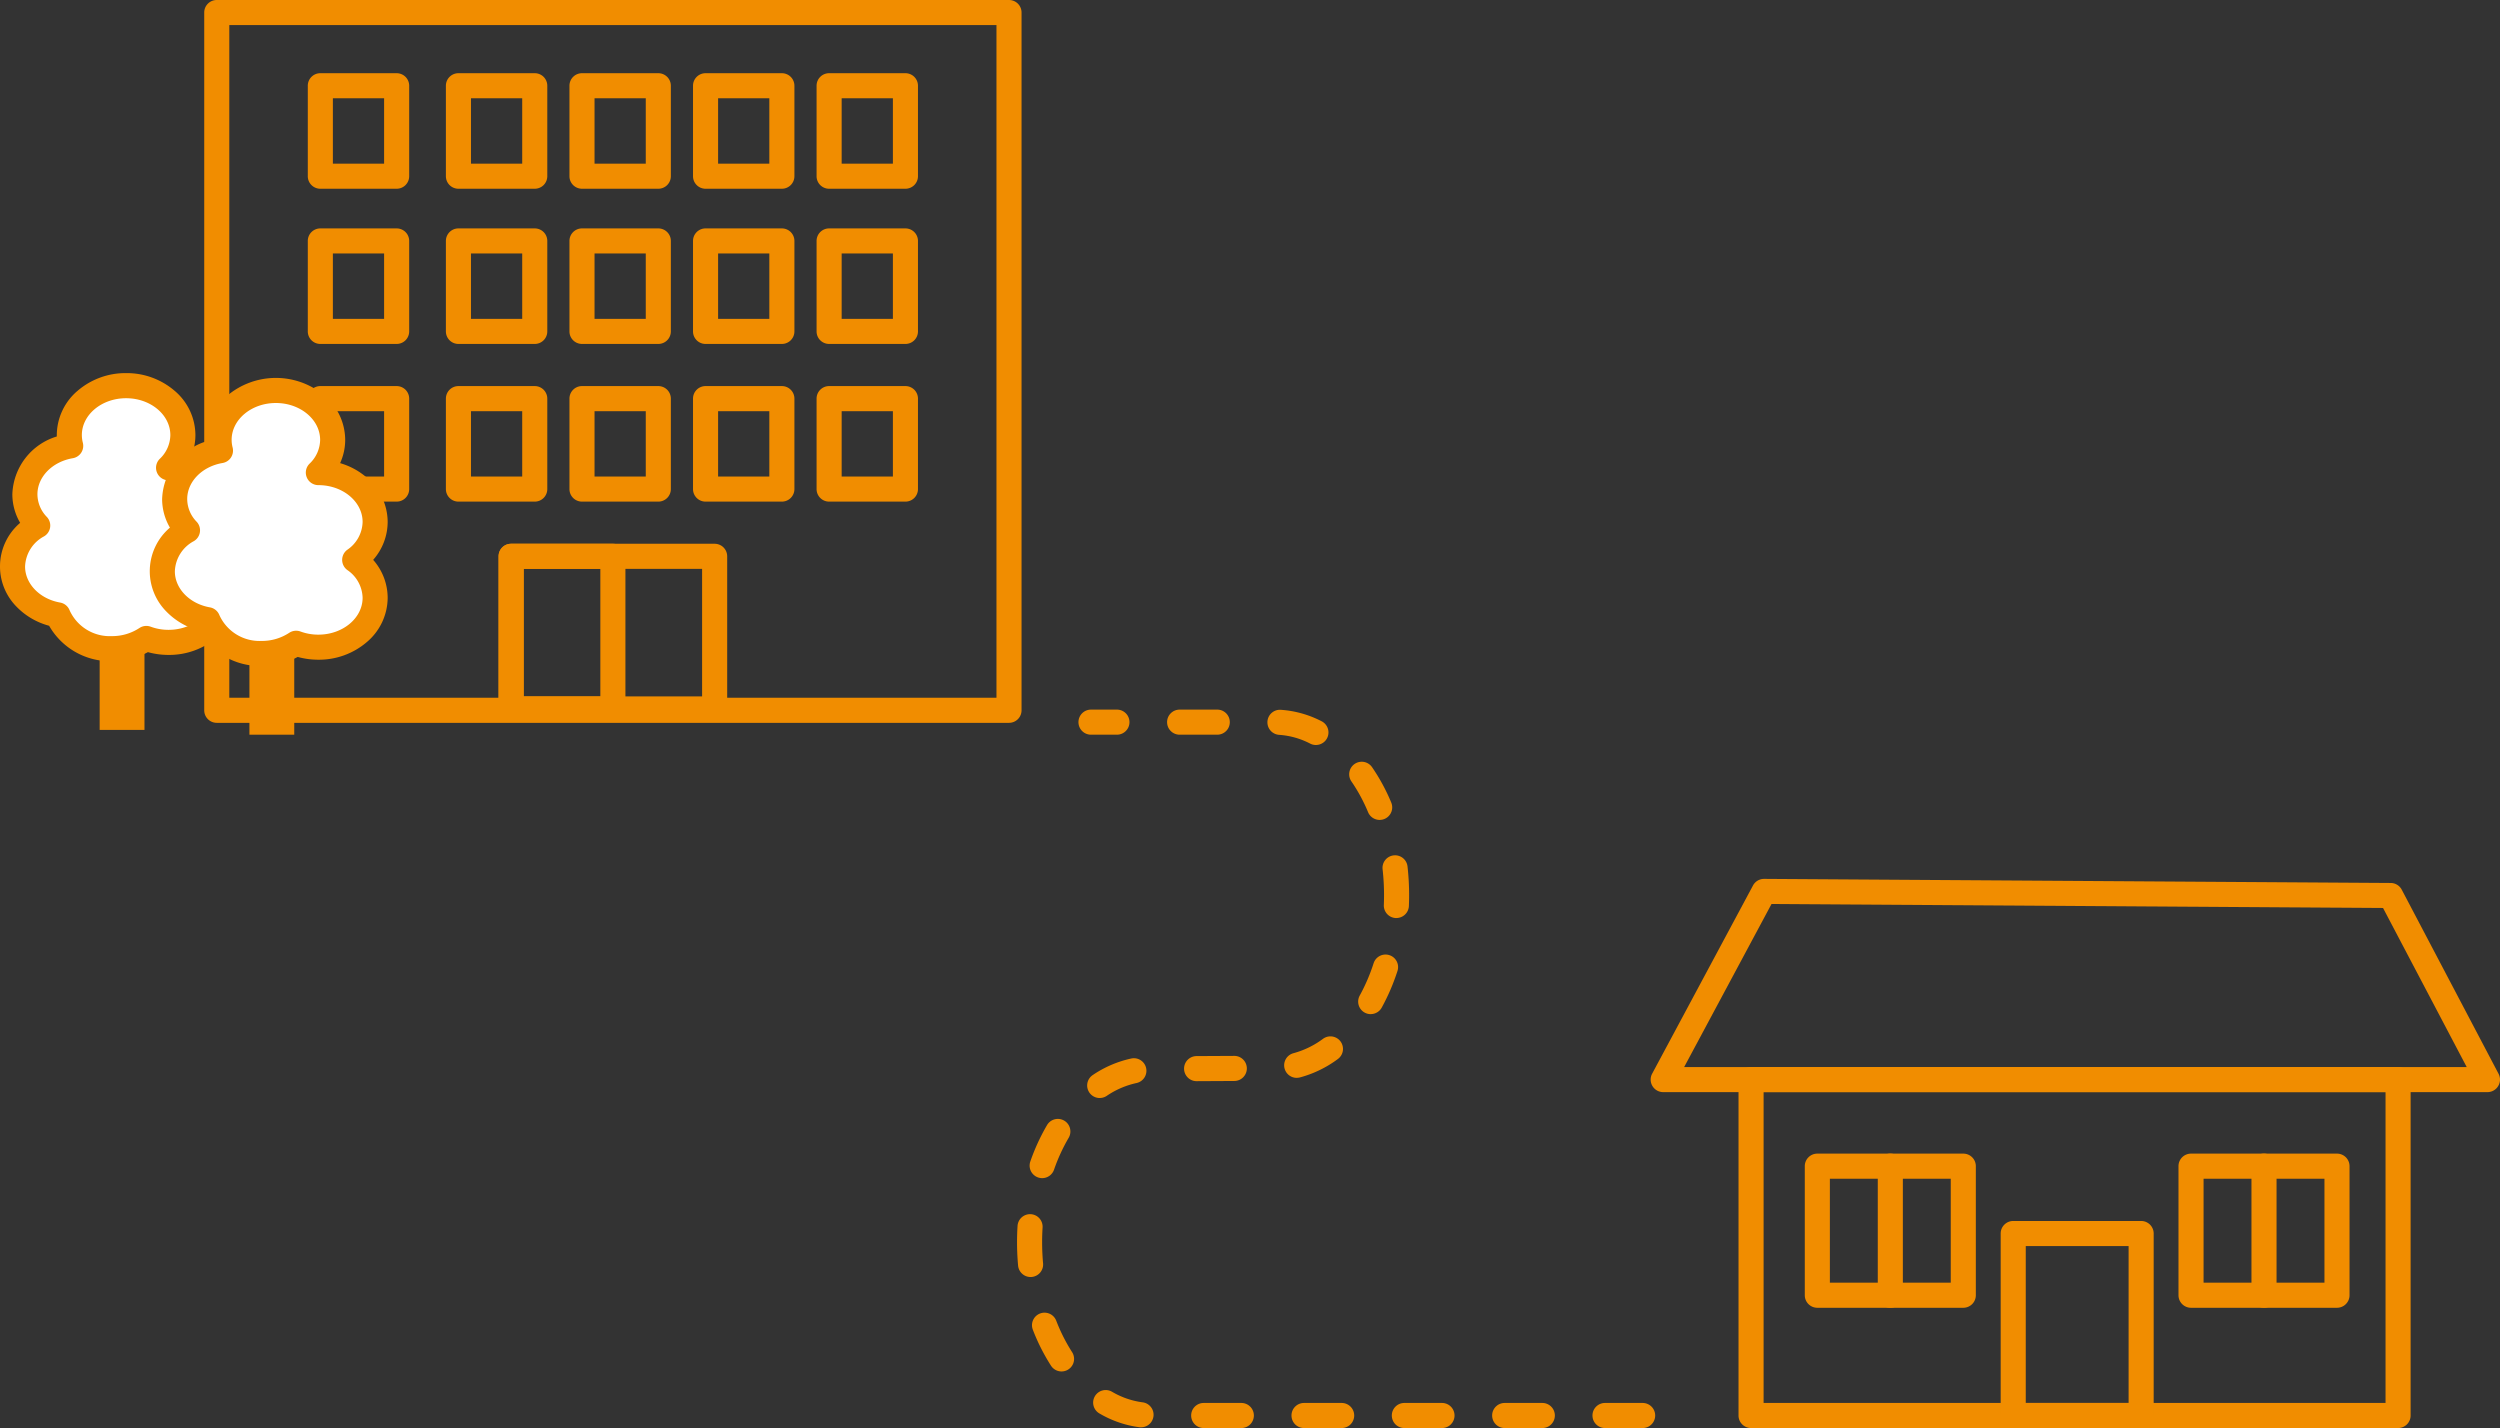 <svg xmlns="http://www.w3.org/2000/svg" width="398.693" height="227.739" viewBox="0 0 398.693 227.739">
  <rect x="0" y="0" width="398.693" height="227.739" fill="#333333" stroke="none"/>
  <g id="pct_data_access" transform="translate(-504 -10496.989)">
    <path id="パス_183904" data-name="パス 183904" d="M137.793,222.054h-6a2,2,0,0,1,0-4h6a2,2,0,0,1,0,4Zm-16,0h-6a2,2,0,0,1,0-4h6a2,2,0,1,1,0,4Zm-16,0h-6a2,2,0,0,1,0-4h6a2,2,0,1,1,0,4Zm-16,0h-6a2,2,0,0,1,0-4h6a2,2,0,0,1,0,4Zm-16,0h-6a2,2,0,0,1,0-4h6a2,2,0,0,1,0,4ZM57.8,221.942a2.017,2.017,0,0,1-.255-.016,16.959,16.959,0,0,1-6.386-2.2,2,2,0,0,1,2.006-3.461,12.982,12.982,0,0,0,4.884,1.688,2,2,0,0,1-.249,3.984ZM45.124,213.03a2,2,0,0,1-1.683-.917,31.689,31.689,0,0,1-2.886-5.706,2,2,0,1,1,3.729-1.446,27.684,27.684,0,0,0,2.518,4.985,2,2,0,0,1-1.679,3.084Zm-4.942-15.06a2,2,0,0,1-1.989-1.819c-.112-1.232-.169-2.49-.169-3.74,0-.853.026-1.713.079-2.559a2,2,0,1,1,3.992.246c-.047.763-.071,1.541-.071,2.312,0,1.13.051,2.266.152,3.378a2,2,0,0,1-1.811,2.173C40.3,197.967,40.243,197.969,40.182,197.969ZM42.031,182.2a2,2,0,0,1-1.888-2.659,32.759,32.759,0,0,1,2.665-5.8,2,2,0,1,1,3.449,2.027,28.75,28.75,0,0,0-2.336,5.089A2,2,0,0,1,42.031,182.2Zm9.178-12.777a2,2,0,0,1-1.115-3.661,17.537,17.537,0,0,1,6.184-2.648,2,2,0,0,1,.818,3.915,13.559,13.559,0,0,0-4.775,2.055A1.991,1.991,0,0,1,51.209,169.418Zm15.457-2.687a2,2,0,0,1-.01-4l6-.031h.011a2,2,0,0,1,.01,4l-6,.031Zm15.959-.529a2,2,0,0,1-.507-3.935,13.975,13.975,0,0,0,4.693-2.285,2,2,0,1,1,2.362,3.228,17.953,17.953,0,0,1-6.038,2.925A2,2,0,0,1,82.625,166.2Zm11.8-10.16a2,2,0,0,1-1.749-2.967,29.39,29.39,0,0,0,2.213-5.153,2,2,0,1,1,3.806,1.231,33.4,33.4,0,0,1-2.517,5.855A2,2,0,0,1,94.423,156.041Zm4.093-15.324-.084,0a2,2,0,0,1-1.915-2.081c.021-.516.032-1.042.032-1.561a37.24,37.24,0,0,0-.228-4.125,2,2,0,1,1,3.975-.445,41.252,41.252,0,0,1,.253,4.57c0,.575-.012,1.156-.036,1.727A2,2,0,0,1,98.515,140.717Zm-2.664-15.65a2,2,0,0,1-1.846-1.23,26.821,26.821,0,0,0-2.652-4.9,2,2,0,1,1,3.292-2.272A30.827,30.827,0,0,1,97.7,122.3a2,2,0,0,1-1.845,2.771ZM85.687,113.125a1.991,1.991,0,0,1-.911-.221,12.616,12.616,0,0,0-4.953-1.4,2,2,0,0,1,.26-3.992,16.591,16.591,0,0,1,6.518,1.83,2,2,0,0,1-.914,3.78Zm-15.733-1.644h-6a2,2,0,0,1,0-4h6a2,2,0,0,1,0,4Zm-16,0H49.818a2,2,0,0,1,0-4h4.136a2,2,0,1,1,0,4Z" transform="translate(628.171 10502.675)" fill="#f18d00"/>
    <path id="長方形_81303" data-name="長方形 81303" d="M0-2H103.185a2,2,0,0,1,2,2V53.569a2,2,0,0,1-2,2H0a2,2,0,0,1-2-2V0A2,2,0,0,1,0-2ZM101.185,2H2V51.569h99.185Z" transform="translate(783.254 10669.159)" fill="#f18d00"/>
    <path id="パス_183906" data-name="パス 183906" d="M40.962,3h.013l99.931.653a2,2,0,0,1,1.757,1.069L158.1,34.077a2,2,0,0,1-1.77,2.931H24.883a2,2,0,0,1-1.763-2.945L39.2,4.056A2,2,0,0,1,40.962,3Zm98.719,4.645L42.155,7.008l-13.932,26h124.8Z" transform="translate(744.361 10634.151)" fill="#f18d00"/>
    <path id="長方形_81307" data-name="長方形 81307" d="M0-2H20.4a2,2,0,0,1,2,2V29.021a2,2,0,0,1-2,2H0a2,2,0,0,1-2-2V0A2,2,0,0,1,0-2ZM18.4,2H2V27.021H18.4Z" transform="translate(825.063 10693.707)" fill="#f18d00"/>
    <path id="長方形_81310" data-name="長方形 81310" d="M0-2H23.278a2,2,0,0,1,2,2V20.584a2,2,0,0,1-2,2H0a2,2,0,0,1-2-2V0A2,2,0,0,1,0-2ZM21.278,2H2V18.584H21.278Z" transform="translate(853.419 10682.965)" fill="#f18d00"/>
    <path id="線_42" data-name="線 42" d="M0,22.584a2,2,0,0,1-2-2V0A2,2,0,0,1,0-2,2,2,0,0,1,2,0V20.584A2,2,0,0,1,0,22.584Z" transform="translate(865.058 10682.964)" fill="#f18d00"/>
    <path id="長方形_81312" data-name="長方形 81312" d="M0-2H23.278a2,2,0,0,1,2,2V20.584a2,2,0,0,1-2,2H0a2,2,0,0,1-2-2V0A2,2,0,0,1,0-2ZM21.278,2H2V18.584H21.278Z" transform="translate(793.823 10682.965)" fill="#f18d00"/>
    <path id="線_43" data-name="線 43" d="M0,22.584a2,2,0,0,1-2-2V0A2,2,0,0,1,0-2,2,2,0,0,1,2,0V20.584A2,2,0,0,1,0,22.584Z" transform="translate(805.462 10682.964)" fill="#f18d00"/>
    <g id="グループ_122008" data-name="グループ 122008" transform="translate(506 10498.989)">
      <path id="長方形_81314" data-name="長方形 81314" d="M0-2H126.345a2,2,0,0,1,2,2V111.276a2,2,0,0,1-2,2H0a2,2,0,0,1-2-2V0A2,2,0,0,1,0-2ZM124.345,2H2V109.276H124.345Z" transform="translate(32.569 0)" fill="#f18d00"/>
      <path id="長方形_81317" data-name="長方形 81317" d="M0-2H12.171a2,2,0,0,1,2,2V14.425a2,2,0,0,1-2,2H0a2,2,0,0,1-2-2V0A2,2,0,0,1,0-2ZM10.171,2H2V12.425h8.171Z" transform="translate(49.086 11.675)" fill="#f18d00"/>
      <path id="長方形_81319" data-name="長方形 81319" d="M0-2H12.171a2,2,0,0,1,2,2V14.425a2,2,0,0,1-2,2H0a2,2,0,0,1-2-2V0A2,2,0,0,1,0-2ZM10.171,2H2V12.425h8.171Z" transform="translate(71.11 11.675)" fill="#f18d00"/>
      <path id="長方形_81321" data-name="長方形 81321" d="M0-2H12.171a2,2,0,0,1,2,2V14.425a2,2,0,0,1-2,2H0a2,2,0,0,1-2-2V0A2,2,0,0,1,0-2ZM10.171,2H2V12.425h8.171Z" transform="translate(90.815 11.675)" fill="#f18d00"/>
      <path id="長方形_81323" data-name="長方形 81323" d="M0-2H12.171a2,2,0,0,1,2,2V14.425a2,2,0,0,1-2,2H0a2,2,0,0,1-2-2V0A2,2,0,0,1,0-2ZM10.171,2H2V12.425h8.171Z" transform="translate(110.52 11.675)" fill="#f18d00"/>
      <path id="長方形_81325" data-name="長方形 81325" d="M0-2H12.171a2,2,0,0,1,2,2V14.425a2,2,0,0,1-2,2H0a2,2,0,0,1-2-2V0A2,2,0,0,1,0-2ZM10.171,2H2V12.425h8.171Z" transform="translate(130.225 11.675)" fill="#f18d00"/>
      <path id="長方形_81327" data-name="長方形 81327" d="M0-2H12.171a2,2,0,0,1,2,2V14.425a2,2,0,0,1-2,2H0a2,2,0,0,1-2-2V0A2,2,0,0,1,0-2ZM10.171,2H2V12.425h8.171Z" transform="translate(49.086 36.426)" fill="#f18d00"/>
      <path id="長方形_81329" data-name="長方形 81329" d="M0-2H12.171a2,2,0,0,1,2,2V14.425a2,2,0,0,1-2,2H0a2,2,0,0,1-2-2V0A2,2,0,0,1,0-2ZM10.171,2H2V12.425h8.171Z" transform="translate(71.11 36.426)" fill="#f18d00"/>
      <path id="長方形_81331" data-name="長方形 81331" d="M0-2H12.171a2,2,0,0,1,2,2V14.425a2,2,0,0,1-2,2H0a2,2,0,0,1-2-2V0A2,2,0,0,1,0-2ZM10.171,2H2V12.425h8.171Z" transform="translate(90.815 36.426)" fill="#f18d00"/>
      <path id="長方形_81333" data-name="長方形 81333" d="M0-2H12.171a2,2,0,0,1,2,2V14.425a2,2,0,0,1-2,2H0a2,2,0,0,1-2-2V0A2,2,0,0,1,0-2ZM10.171,2H2V12.425h8.171Z" transform="translate(110.52 36.426)" fill="#f18d00"/>
      <path id="長方形_81335" data-name="長方形 81335" d="M0-2H12.171a2,2,0,0,1,2,2V14.425a2,2,0,0,1-2,2H0a2,2,0,0,1-2-2V0A2,2,0,0,1,0-2ZM10.171,2H2V12.425h8.171Z" transform="translate(130.225 36.426)" fill="#f18d00"/>
      <path id="長方形_81337" data-name="長方形 81337" d="M0-2H12.171a2,2,0,0,1,2,2V14.425a2,2,0,0,1-2,2H0a2,2,0,0,1-2-2V0A2,2,0,0,1,0-2ZM10.171,2H2V12.425h8.171Z" transform="translate(49.086 61.572)" fill="#f18d00"/>
      <path id="長方形_81339" data-name="長方形 81339" d="M0-2H12.171a2,2,0,0,1,2,2V14.425a2,2,0,0,1-2,2H0a2,2,0,0,1-2-2V0A2,2,0,0,1,0-2ZM10.171,2H2V12.425h8.171Z" transform="translate(71.11 61.572)" fill="#f18d00"/>
      <path id="長方形_81341" data-name="長方形 81341" d="M0-2H12.171a2,2,0,0,1,2,2V14.425a2,2,0,0,1-2,2H0a2,2,0,0,1-2-2V0A2,2,0,0,1,0-2ZM10.171,2H2V12.425h8.171Z" transform="translate(90.815 61.572)" fill="#f18d00"/>
      <path id="長方形_81343" data-name="長方形 81343" d="M0-2H12.171a2,2,0,0,1,2,2V14.425a2,2,0,0,1-2,2H0a2,2,0,0,1-2-2V0A2,2,0,0,1,0-2ZM10.171,2H2V12.425h8.171Z" transform="translate(110.52 61.572)" fill="#f18d00"/>
      <path id="長方形_81345" data-name="長方形 81345" d="M0-2H12.171a2,2,0,0,1,2,2V14.425a2,2,0,0,1-2,2H0a2,2,0,0,1-2-2V0A2,2,0,0,1,0-2ZM10.171,2H2V12.425h8.171Z" transform="translate(130.225 61.572)" fill="#f18d00"/>
      <path id="長方形_81347" data-name="長方形 81347" d="M0-2H32.456a2,2,0,0,1,2,2V24.342a2,2,0,0,1-2,2H0a2,2,0,0,1-2-2V0A2,2,0,0,1,0-2ZM30.456,2H2V22.342H30.456Z" transform="translate(79.513 86.718)" fill="#f18d00"/>
      <path id="長方形_81350" data-name="長方形 81350" d="M0-2H16.228a2,2,0,0,1,2,2V24.342a2,2,0,0,1-2,2H0a2,2,0,0,1-2-2V0A2,2,0,0,1,0-2ZM14.228,2H2V22.342H14.228Z" transform="translate(79.513 86.718)" fill="#f18d00"/>
      <rect id="長方形_81352" data-name="長方形 81352" width="3.149" height="18.895" transform="translate(15.892 93.508)" fill="#f3f9f9"/>
      <path id="長方形_81352_-_アウトライン" data-name="長方形 81352 - アウトライン" d="M-2-2H5.149V20.895H-2Z" transform="translate(15.892 93.508)" fill="#f18d00"/>
      <rect id="長方形_81353" data-name="長方形 81353" width="3.149" height="18.895" transform="translate(15.892 93.508)" fill="none"/>
      <path id="パス_183909" data-name="パス 183909" d="M35.676,257.441a7.5,7.5,0,0,0,3.26-6.049c0-4.348-4.054-7.873-9.054-7.873h0a7.294,7.294,0,0,0,2.282-5.223c0-4.348-4.053-7.873-9.054-7.873s-9.054,3.525-9.054,7.873a6.918,6.918,0,0,0,.22,1.723c-4.163.708-7.306,3.9-7.306,7.725a7.243,7.243,0,0,0,2.044,4.982A7.653,7.653,0,0,0,5,259.265c0,3.808,3.109,6.984,7.24,7.715a9.035,9.035,0,0,0,8.588,5.381,9.913,9.913,0,0,0,5.507-1.626,10.2,10.2,0,0,0,3.547.627c5,0,9.054-3.525,9.054-7.873a7.5,7.5,0,0,0-3.26-6.049" transform="translate(-5 -170.917)" fill="#fff"/>
      <path id="パス_183910" data-name="パス 183910" d="M20.828,274.361a11.218,11.218,0,0,1-9.994-5.648,11.283,11.283,0,0,1-5.213-3.058A9.129,9.129,0,0,1,6.213,252.3a9.061,9.061,0,0,1-1.244-4.556,9.983,9.983,0,0,1,7.089-9.219q0-.114,0-.229a9.314,9.314,0,0,1,3.339-7.076,11.72,11.72,0,0,1,7.714-2.8,11.719,11.719,0,0,1,7.714,2.8,9.314,9.314,0,0,1,3.339,7.076,8.964,8.964,0,0,1-.81,3.717,11.31,11.31,0,0,1,4.244,2.3,9.314,9.314,0,0,1,3.339,7.076,9.183,9.183,0,0,1-2.311,6.049,9.183,9.183,0,0,1,2.311,6.049,9.314,9.314,0,0,1-3.34,7.076,11.72,11.72,0,0,1-7.714,2.8,12.252,12.252,0,0,1-3.293-.445A11.964,11.964,0,0,1,20.828,274.361Zm2.28-41.937c-3.889,0-7.054,2.635-7.054,5.873a4.938,4.938,0,0,0,.157,1.226,2,2,0,0,1-1.6,2.469c-3.269.556-5.641,2.976-5.641,5.753a5.222,5.222,0,0,0,1.5,3.611,2,2,0,0,1-.448,3.1A5.675,5.675,0,0,0,7,259.265c0,2.756,2.35,5.173,5.588,5.745a2,2,0,0,1,1.519,1.253,7.027,7.027,0,0,0,6.721,4.1,7.876,7.876,0,0,0,4.4-1.289,2,2,0,0,1,1.806-.212,8.171,8.171,0,0,0,2.851.5c3.89,0,7.054-2.635,7.054-5.873a5.52,5.52,0,0,0-2.434-4.43,2,2,0,0,1,0-3.238,5.52,5.52,0,0,0,2.434-4.43c0-3.238-3.164-5.873-7.054-5.873a2,2,0,0,1-1.4-3.429,5.325,5.325,0,0,0,1.681-3.794C30.161,235.059,27,232.424,23.108,232.424Z" transform="translate(-5 -170.917)" fill="#f18d00"/>
      <rect id="長方形_81354" data-name="長方形 81354" width="3.149" height="18.895" transform="translate(39.777 94.272)" fill="#f3f9f9"/>
      <path id="長方形_81354_-_アウトライン" data-name="長方形 81354 - アウトライン" d="M-2-2H5.149V20.895H-2Z" transform="translate(39.777 94.272)" fill="#f18d00"/>
      <rect id="長方形_81355" data-name="長方形 81355" width="3.149" height="18.895" transform="translate(39.777 94.272)" fill="none"/>
      <path id="パス_183911" data-name="パス 183911" d="M126.161,260.332a7.5,7.5,0,0,0,3.26-6.049c0-4.348-4.054-7.873-9.054-7.873h0a7.294,7.294,0,0,0,2.282-5.223c0-4.348-4.053-7.873-9.054-7.873s-9.054,3.525-9.054,7.873a6.906,6.906,0,0,0,.22,1.723c-4.163.709-7.306,3.9-7.306,7.725a7.243,7.243,0,0,0,2.044,4.982,7.653,7.653,0,0,0-4.012,6.539c0,3.808,3.109,6.984,7.24,7.715a9.035,9.035,0,0,0,8.588,5.381,9.913,9.913,0,0,0,5.507-1.626,10.2,10.2,0,0,0,3.547.627c5,0,9.054-3.525,9.054-7.873a7.5,7.5,0,0,0-3.26-6.049" transform="translate(-71.599 -173.045)" fill="#fff"/>
      <path id="パス_183912" data-name="パス 183912" d="M111.313,277.252a11.218,11.218,0,0,1-9.994-5.648,11.283,11.283,0,0,1-5.213-3.058,9.129,9.129,0,0,1,.592-13.355,9.061,9.061,0,0,1-1.244-4.556,9.983,9.983,0,0,1,7.089-9.219q0-.114,0-.229a9.314,9.314,0,0,1,3.339-7.076,12.038,12.038,0,0,1,15.429,0,9.314,9.314,0,0,1,3.339,7.076,8.964,8.964,0,0,1-.81,3.717,11.31,11.31,0,0,1,4.244,2.3,9.314,9.314,0,0,1,3.339,7.076,9.183,9.183,0,0,1-2.311,6.049,9.183,9.183,0,0,1,2.311,6.049,9.314,9.314,0,0,1-3.339,7.076,11.72,11.72,0,0,1-7.714,2.8,12.254,12.254,0,0,1-3.293-.445A11.963,11.963,0,0,1,111.313,277.252Zm2.28-41.937c-3.889,0-7.054,2.635-7.054,5.873a4.925,4.925,0,0,0,.157,1.225,2,2,0,0,1-1.6,2.47c-3.269.556-5.641,2.976-5.641,5.753a5.221,5.221,0,0,0,1.5,3.611,2,2,0,0,1-.448,3.1,5.675,5.675,0,0,0-3.021,4.813c0,2.756,2.35,5.173,5.588,5.745a2,2,0,0,1,1.519,1.253,7.027,7.027,0,0,0,6.721,4.1,7.876,7.876,0,0,0,4.4-1.289,2,2,0,0,1,1.806-.212,8.177,8.177,0,0,0,2.852.5c3.889,0,7.054-2.635,7.054-5.873a5.52,5.52,0,0,0-2.434-4.43,2,2,0,0,1,0-3.238,5.52,5.52,0,0,0,2.434-4.43c0-3.238-3.164-5.873-7.054-5.873a2,2,0,0,1-1.4-3.429,5.325,5.325,0,0,0,1.681-3.794C120.646,237.95,117.482,235.315,113.593,235.315Z" transform="translate(-71.599 -173.045)" fill="#f18d00"/>
    </g>
  </g>
</svg>
